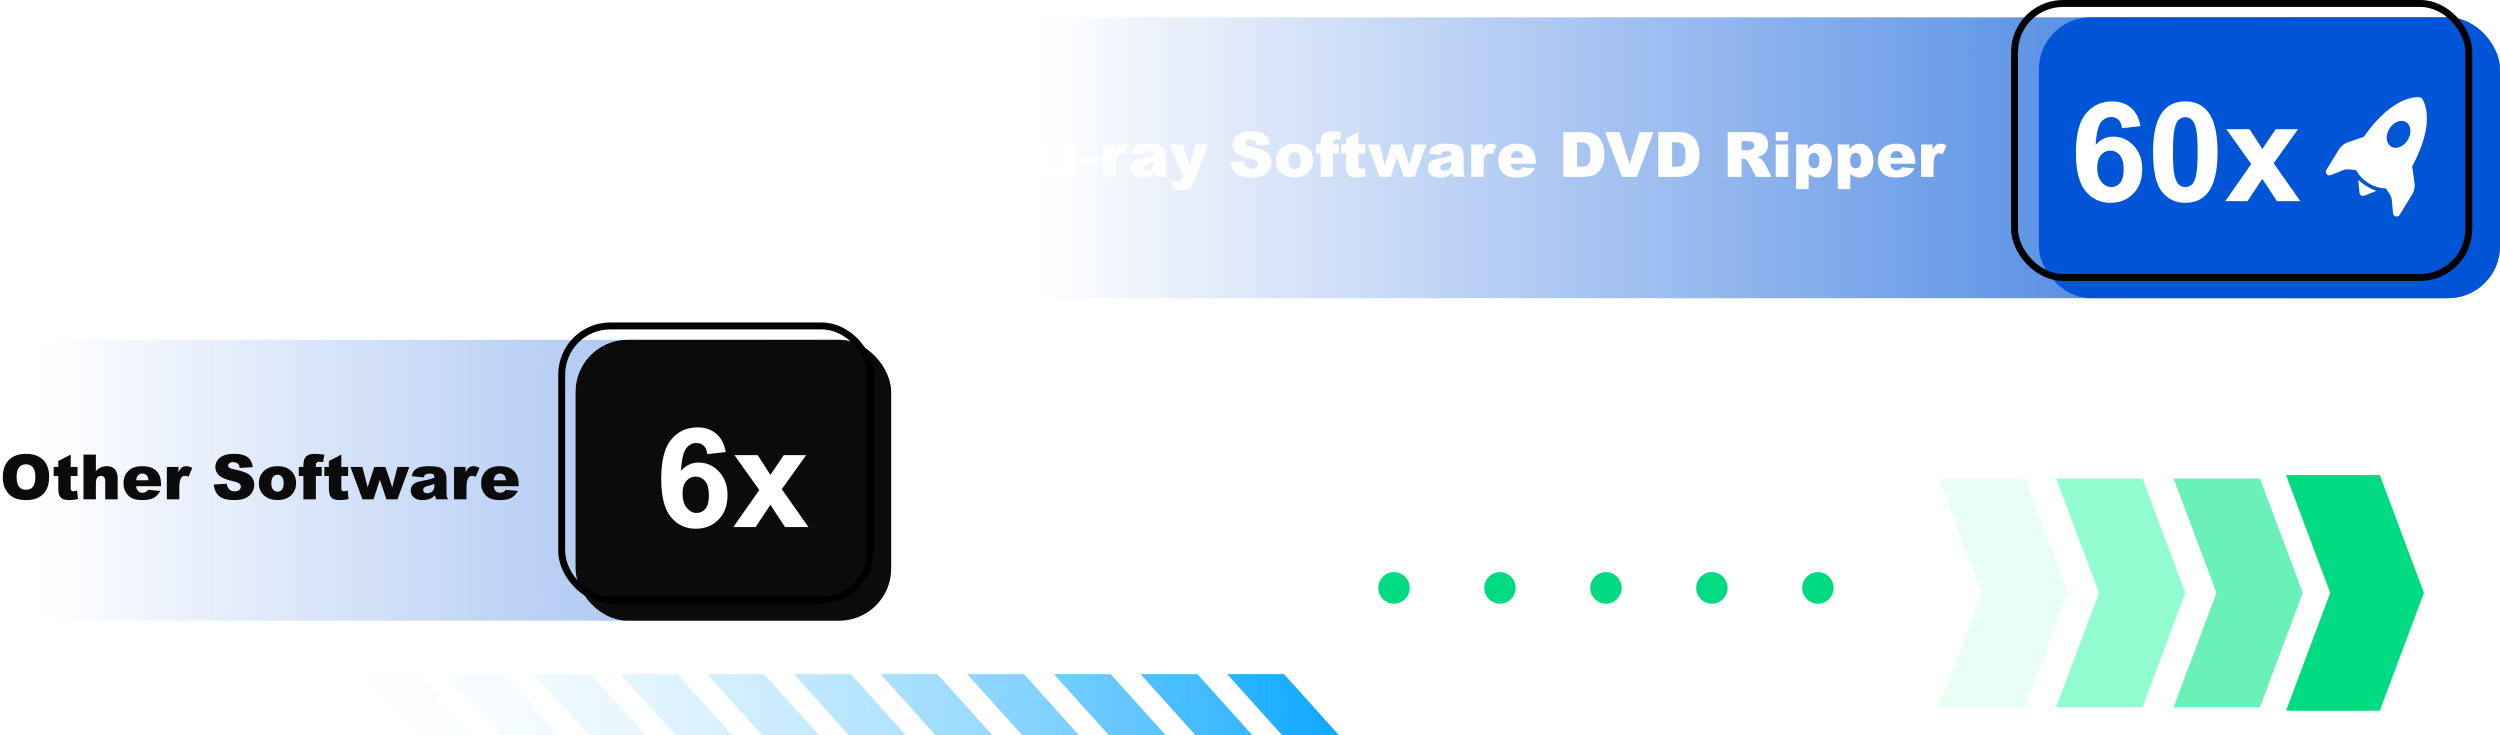 <svg width="721" height="212" fill="none" xmlns="http://www.w3.org/2000/svg"><path d="M370.311 194.413 386.138 212h-16.405l-15.827-17.587h16.405Z" fill="url(#a)"/><path d="M345.322 194.413 361.148 212H344.74l-15.825-17.587h16.407Z" fill="url(#b)"/><path d="M320.33 194.413 336.156 212h-16.405l-15.826-17.587h16.405Z" fill="url(#c)"/><path d="M295.341 194.413 311.167 212h-16.405l-15.827-17.587h16.406Z" fill="url(#d)"/><path d="M270.35 194.413 286.178 212H269.77l-15.827-17.587h16.407Z" fill="url(#e)"/><path d="M245.359 194.413 261.186 212H244.78l-15.828-17.587h16.407Z" fill="url(#f)"/><path d="M220.368 194.413 236.196 212h-16.408l-15.828-17.587h16.408Z" fill="url(#g)"/><path d="M195.377 194.413 211.203 212h-16.405l-15.826-17.587h16.405Z" fill="url(#h)"/><path d="M170.386 194.413 186.213 212h-16.408l-15.825-17.587h16.406Z" fill="url(#i)"/><path d="M145.394 194.413 161.221 212h-16.405l-15.827-17.587h16.405Z" fill="url(#j)"/><path d="M120.405 194.413 136.231 212h-16.405L104 194.413h16.405Z" fill="url(#k)"/><path d="M528.812 169.553c0-2.523-2.029-4.566-4.533-4.566-2.502 0-4.531 2.043-4.531 4.566 0 2.52 2.029 4.564 4.531 4.564 2.504 0 4.533-2.045 4.533-4.564ZM498.248 169.553c0-2.523-2.029-4.566-4.532-4.566s-4.531 2.043-4.531 4.566c0 2.52 2.028 4.564 4.531 4.564 2.503 0 4.532-2.045 4.532-4.564ZM467.688 169.553c0-2.523-2.029-4.566-4.533-4.566-2.502 0-4.531 2.043-4.531 4.566 0 2.52 2.029 4.564 4.531 4.564 2.504 0 4.533-2.045 4.533-4.564ZM437.124 169.553c0-2.523-2.029-4.566-4.532-4.566s-4.531 2.043-4.531 4.566c0 2.52 2.028 4.564 4.531 4.564 2.503 0 4.532-2.045 4.532-4.564ZM406.563 169.553c0-2.523-2.029-4.566-4.533-4.566-2.502 0-4.531 2.043-4.531 4.566 0 2.52 2.029 4.564 4.531 4.564 2.504 0 4.533-2.045 4.533-4.564Z" fill="#00DA80"/><path d="M584.023 138h-24.899l12.364 32.983-12.364 32.983h24.899l12.363-32.983L584.023 138Z" fill="#E8FFF5"/><path d="M617.894 138h-24.899l12.364 32.983-12.364 32.983h24.899l12.364-32.983L617.894 138Z" fill="#92FCD0"/><path d="M651.766 138h-24.899l12.364 32.983-12.364 32.983h24.899l12.363-32.983L651.766 138Z" fill="#6AF1B9"/><path d="M685.637 138h-24.899l12.364 32.983-12.364 32.983h24.899l12.365-32.983L685.637 138Z" fill="#00DA80" stroke="#00DA80" stroke-width="2" stroke-miterlimit="10"/><g opacity=".8" filter="url(#l)"><rect x="5" y="98" width="252" height="81" rx="15" fill="url(#m)"/></g><path d="M.817 137.566c0-2.103.586-3.741 1.758-4.913 1.172-1.172 2.804-1.757 4.896-1.757 2.144 0 3.797.577 4.957 1.731 1.16 1.148 1.74 2.76 1.74 4.834 0 1.506-.255 2.742-.765 3.709a5.418 5.418 0 0 1-2.197 2.25c-.955.533-2.147.8-3.577.8-1.453 0-2.657-.232-3.612-.695-.95-.463-1.72-1.195-2.312-2.197-.592-1.002-.888-2.256-.888-3.762Zm3.982.018c0 1.301.24 2.235.72 2.804.487.568 1.146.852 1.978.852.856 0 1.518-.278 1.986-.835.47-.556.704-1.555.704-2.997 0-1.213-.247-2.097-.739-2.654-.486-.563-1.148-.844-1.986-.844-.803 0-1.447.284-1.934.853-.486.568-.73 1.508-.73 2.821Zm15.592-6.469v3.551h1.968v2.61h-1.968v3.314c0 .398.038.662.114.791.117.199.322.299.615.299.264 0 .633-.076 1.107-.229l.264 2.47c-.885.193-1.71.29-2.478.29-.89 0-1.547-.114-1.97-.343a2.111 2.111 0 0 1-.94-1.037c-.199-.469-.298-1.225-.298-2.268v-3.287h-1.319v-2.61h1.319v-1.714l3.586-1.837Zm3.682 0h3.577v4.746c.487-.504.97-.864 1.45-1.081.481-.217 1.05-.325 1.706-.325.972 0 1.737.296 2.294.888.562.592.843 1.5.843 2.724V144H30.35v-5.133c0-.586-.109-.999-.326-1.239-.216-.246-.521-.369-.914-.369a1.3 1.3 0 0 0-1.054.492c-.27.328-.405.917-.405 1.767V144h-3.577v-12.885Zm22.368 9.106H39.27c.065.574.22 1.002.466 1.283.346.404.797.606 1.354.606a2.04 2.04 0 0 0 1.002-.263c.193-.112.401-.308.624-.589l3.524.325c-.539.938-1.19 1.611-1.95 2.021-.763.405-1.855.607-3.28.607-1.236 0-2.208-.173-2.917-.519-.71-.351-1.298-.905-1.767-1.661-.463-.761-.694-1.655-.694-2.68 0-1.459.466-2.64 1.397-3.542.938-.903 2.23-1.354 3.876-1.354 1.336 0 2.39.202 3.164.607.774.404 1.363.99 1.767 1.757.404.768.606 1.767.606 2.997v.405Zm-3.638-1.714c-.07-.692-.258-1.187-.563-1.486-.299-.298-.694-.448-1.186-.448a1.62 1.62 0 0 0-1.363.677c-.216.281-.354.7-.413 1.257h3.525Zm5.317-3.841h3.349v1.529c.322-.662.653-1.116.993-1.362.346-.252.77-.378 1.274-.378.528 0 1.105.164 1.732.492l-1.108 2.549c-.422-.176-.755-.264-1.002-.264-.468 0-.832.194-1.09.58-.369.545-.553 1.565-.553 3.059V144H48.12v-9.334Zm13.518 5.071 3.788-.237c.082.615.249 1.084.5 1.406.41.522.997.782 1.759.782.568 0 1.004-.131 1.31-.395.31-.27.465-.58.465-.932 0-.334-.146-.632-.44-.896-.292-.264-.972-.513-2.039-.747-1.746-.393-2.99-.914-3.735-1.565-.75-.65-1.125-1.479-1.125-2.487 0-.662.19-1.286.571-1.872.387-.592.964-1.055 1.732-1.389.773-.34 1.83-.509 3.173-.509 1.646 0 2.9.307 3.761.922.868.61 1.383 1.582 1.547 2.918l-3.753.22c-.1-.58-.31-1.002-.633-1.266-.316-.263-.755-.395-1.318-.395-.463 0-.811.1-1.046.299a.889.889 0 0 0-.351.712c0 .205.096.389.29.553.187.17.633.329 1.336.475 1.74.375 2.985.756 3.735 1.143.756.38 1.304.855 1.644 1.423a3.6 3.6 0 0 1 .518 1.908c0 .826-.228 1.588-.685 2.285-.457.697-1.096 1.227-1.916 1.591-.82.357-1.855.536-3.103.536-2.191 0-3.709-.422-4.553-1.266-.843-.844-1.321-1.916-1.432-3.217Zm13.025-.378c0-1.423.48-2.595 1.442-3.515.96-.926 2.258-1.389 3.893-1.389 1.87 0 3.281.542 4.236 1.626.768.873 1.152 1.948 1.152 3.226 0 1.435-.478 2.613-1.433 3.533-.95.914-2.264 1.371-3.946 1.371-1.5 0-2.713-.381-3.639-1.143-1.137-.943-1.705-2.179-1.705-3.709Zm3.586-.008c0 .832.167 1.447.501 1.845.34.399.765.598 1.274.598.516 0 .938-.196 1.266-.589.334-.393.501-1.022.501-1.89 0-.808-.167-1.409-.501-1.801-.334-.399-.747-.598-1.24-.598-.52 0-.951.202-1.291.606-.34.399-.51 1.008-.51 1.829Zm12.84-4.685h1.706v2.619H91.09V144h-3.586v-6.715h-1.336v-2.619h1.336v-.422c0-.381.04-.8.123-1.257.082-.457.234-.829.457-1.116.228-.293.545-.527.95-.703.41-.182 1.007-.272 1.792-.272.627 0 1.538.073 2.734.219l-.396 2.162a6.728 6.728 0 0 0-1.037-.105c-.322 0-.554.056-.694.167-.141.105-.24.275-.3.51-.028.129-.043.401-.043.817Zm7.349-3.551v3.551h1.968v2.61h-1.969v3.314c0 .398.039.662.115.791.117.199.322.299.615.299.264 0 .633-.076 1.107-.229l.264 2.47c-.885.193-1.71.29-2.478.29-.891 0-1.547-.114-1.97-.343a2.11 2.11 0 0 1-.94-1.037c-.199-.469-.298-1.225-.298-2.268v-3.287h-1.319v-2.61h1.319v-1.714l3.585-1.837Zm2.627 3.551h3.463l1.503 5.88 1.899-5.88h3.225l1.969 5.88 1.503-5.88h3.436L114.627 144h-3.182l-1.889-5.616-1.828 5.616h-3.2l-3.463-9.334Zm21.103 3.023-3.419-.36c.129-.598.313-1.066.554-1.406.246-.346.597-.645 1.054-.897.329-.181.78-.322 1.354-.422a10.973 10.973 0 0 1 1.863-.149c1.072 0 1.934.062 2.584.185.651.117 1.193.366 1.626.747.305.263.545.638.721 1.125.176.48.264.94.264 1.38v4.122c0 .439.026.785.079 1.037.058.246.181.562.369.949h-3.358a3.595 3.595 0 0 1-.263-.545 4.253 4.253 0 0 1-.123-.598c-.469.452-.935.774-1.398.967-.633.258-1.368.387-2.206.387-1.113 0-1.96-.258-2.54-.773-.574-.516-.861-1.152-.861-1.908 0-.709.208-1.292.624-1.749.416-.457 1.183-.797 2.303-1.019 1.341-.27 2.211-.457 2.61-.563.398-.111.82-.255 1.266-.43 0-.44-.091-.748-.273-.923-.182-.176-.501-.264-.958-.264-.586 0-1.025.094-1.318.281-.229.147-.413.422-.554.826Zm3.103 1.881c-.493.176-1.005.331-1.539.466-.726.193-1.186.384-1.379.571-.2.194-.299.414-.299.66 0 .281.096.512.29.694.199.176.489.264.87.264.398 0 .767-.097 1.107-.29.346-.194.589-.428.73-.704.146-.281.22-.644.22-1.089v-.572Zm5.677-4.904h3.349v1.529c.322-.662.653-1.116.993-1.362.346-.252.771-.378 1.274-.378.528 0 1.105.164 1.732.492l-1.108 2.549c-.421-.176-.755-.264-1.001-.264-.469 0-.833.194-1.09.58-.369.545-.554 1.565-.554 3.059V144h-3.595v-9.334Zm18.624 5.555H142.4c.065.574.22 1.002.466 1.283.346.404.797.606 1.354.606.351 0 .685-.088 1.002-.263.193-.112.401-.308.624-.589l3.524.325c-.539.938-1.189 1.611-1.951 2.021-.762.405-1.855.607-3.278.607-1.237 0-2.209-.173-2.918-.519-.709-.351-1.298-.905-1.767-1.661-.463-.761-.694-1.655-.694-2.68 0-1.459.466-2.64 1.397-3.542.938-.903 2.23-1.354 3.876-1.354 1.336 0 2.391.202 3.164.607a4.09 4.09 0 0 1 1.767 1.757c.404.768.606 1.767.606 2.997v.405Zm-3.638-1.714c-.071-.692-.258-1.187-.563-1.486-.299-.298-.694-.448-1.186-.448-.569 0-1.023.226-1.363.677-.217.281-.354.7-.413 1.257h3.525Z" fill="#0B0B0B"/><g filter="url(#n)"><rect x="166" y="98" width="91" height="81" rx="15" fill="#0B0B0B"/></g><g filter="url(#o)"><rect x="162" y="94" width="89" height="79" rx="14" stroke="#000" stroke-width="2"/></g><path d="m209.293 130.379-5.313.586c-.13-1.094-.468-1.901-1.015-2.422-.547-.521-1.257-.781-2.129-.781-1.159 0-2.142.521-2.949 1.562-.795 1.042-1.296 3.21-1.504 6.504 1.367-1.614 3.066-2.422 5.097-2.422 2.292 0 4.252.873 5.879 2.617 1.641 1.745 2.461 3.998 2.461 6.758 0 2.93-.859 5.28-2.578 7.051-1.719 1.771-3.926 2.656-6.621 2.656-2.891 0-5.267-1.12-7.129-3.359-1.862-2.253-2.793-5.938-2.793-11.055 0-5.247.97-9.03 2.91-11.347 1.94-2.318 4.46-3.477 7.559-3.477 2.174 0 3.971.612 5.391 1.836 1.432 1.211 2.343 2.975 2.734 5.293Zm-12.441 11.973c0 1.783.41 3.164 1.23 4.14.82.964 1.758 1.446 2.813 1.446 1.015 0 1.862-.398 2.539-1.192.677-.794 1.015-2.096 1.015-3.906 0-1.862-.364-3.223-1.094-4.082-.729-.873-1.64-1.309-2.734-1.309-1.055 0-1.947.417-2.676 1.25-.729.821-1.093 2.038-1.093 3.653ZM211.5 152l7.48-10.684-7.168-10.058h6.7l3.672 5.703 3.867-5.703h6.445l-7.031 9.824L233.141 152h-6.739l-4.218-6.426-4.258 6.426H211.5Z" fill="#fff"/><g opacity=".8" filter="url(#p)"><rect x="289" y="5" width="432" height="81" rx="15" fill="url(#q)"/></g><path d="M280.327 38.115h7.453c1.242 0 2.195.308 2.857.923a2.982 2.982 0 0 1 1.002 2.285c0 .762-.238 1.415-.712 1.96-.317.364-.78.65-1.389.861.926.223 1.606.607 2.039 1.152.44.539.659 1.219.659 2.039 0 .668-.155 1.268-.465 1.802a3.436 3.436 0 0 1-1.275 1.265c-.334.194-.838.334-1.512.422-.896.117-1.491.176-1.784.176h-6.873V38.115Zm4.017 5.054h1.731c.621 0 1.052-.105 1.292-.316.246-.217.369-.528.369-.932 0-.375-.123-.668-.369-.879-.24-.21-.662-.316-1.265-.316h-1.758v2.443Zm0 5.062h2.03c.686 0 1.169-.12 1.45-.36.281-.246.422-.574.422-.984 0-.381-.141-.686-.422-.914-.275-.235-.762-.352-1.459-.352h-2.021v2.61Zm9.87-10.116h3.586V51h-3.586V38.115ZM309.92 51h-3.34v-1.512c-.498.621-1.002 1.064-1.512 1.327-.504.264-1.125.396-1.863.396-.984 0-1.758-.293-2.32-.879-.557-.592-.835-1.5-.835-2.725v-5.941h3.595v5.133c0 .586.108 1.002.325 1.248.217.246.521.369.914.369.428 0 .776-.164 1.046-.492.275-.328.413-.917.413-1.767v-4.491h3.577V51Zm1.485-6.082h5.203v2.769h-5.203v-2.769Zm6.715-3.252h3.349v1.53c.322-.663.653-1.117.993-1.363.346-.252.77-.378 1.274-.378.528 0 1.105.164 1.732.492l-1.108 2.55c-.422-.177-.756-.265-1.002-.265-.468 0-.832.194-1.089.58-.37.545-.554 1.565-.554 3.06V51h-3.595v-9.334Zm11.54 3.024-3.419-.36c.129-.599.314-1.067.554-1.407.246-.346.598-.645 1.055-.897.328-.181.779-.322 1.353-.422.574-.1 1.195-.149 1.863-.149 1.073 0 1.934.062 2.584.185.651.117 1.193.366 1.626.747.305.263.545.638.721 1.125.176.48.264.94.264 1.38v4.122c0 .44.026.785.079 1.037.058.246.181.562.369.949h-3.357a3.535 3.535 0 0 1-.264-.545 4.257 4.257 0 0 1-.123-.598c-.469.452-.935.774-1.398.967-.632.258-1.368.387-2.206.387-1.113 0-1.96-.258-2.54-.773-.574-.516-.861-1.152-.861-1.908 0-.709.208-1.292.624-1.749.416-.457 1.184-.797 2.303-1.02 1.342-.269 2.212-.456 2.61-.562.399-.111.82-.255 1.266-.43 0-.44-.091-.747-.273-.923-.181-.176-.501-.264-.958-.264-.586 0-1.025.094-1.318.281-.229.147-.413.422-.554.827Zm3.103 1.88c-.492.176-1.005.331-1.538.466-.727.194-1.187.384-1.38.571-.199.194-.299.413-.299.66 0 .28.097.512.29.694.199.176.489.264.87.264a2.2 2.2 0 0 0 1.107-.29c.346-.194.589-.428.73-.704.146-.28.22-.644.22-1.09v-.57Zm4.605-4.904h3.779l1.925 6.214 1.784-6.214h3.525l-3.7 9.976c-.422 1.136-.853 1.904-1.292 2.302-.621.563-1.568.844-2.839.844-.516 0-1.313-.07-2.391-.21l-.281-2.497a5.67 5.67 0 0 0 1.723.246c.421 0 .761-.096 1.019-.29.264-.193.486-.539.668-1.037l-3.92-9.334Zm17.596 5.071 3.788-.237c.082.615.249 1.084.501 1.406.41.522.996.782 1.758.782.568 0 1.005-.131 1.309-.395.311-.27.466-.58.466-.932 0-.334-.146-.633-.439-.896-.293-.264-.973-.513-2.039-.747-1.746-.393-2.992-.914-3.736-1.565-.75-.65-1.125-1.48-1.125-2.487 0-.662.191-1.286.572-1.872.386-.592.963-1.055 1.731-1.389.773-.34 1.831-.51 3.173-.51 1.646 0 2.9.308 3.762.923.867.61 1.382 1.582 1.546 2.918l-3.752.22c-.1-.58-.311-1.002-.633-1.266-.317-.263-.756-.395-1.319-.395-.463 0-.811.1-1.046.299a.89.89 0 0 0-.351.712c0 .205.097.39.29.553.187.17.633.328 1.336.475 1.74.375 2.985.756 3.735 1.143.756.38 1.304.855 1.644 1.423.345.569.518 1.205.518 1.908 0 .826-.228 1.587-.685 2.285-.457.697-1.096 1.227-1.916 1.59-.821.358-1.855.537-3.103.537-2.191 0-3.709-.422-4.553-1.266-.843-.844-1.321-1.916-1.432-3.217Zm13.025-.378c0-1.424.481-2.595 1.442-3.515.961-.926 2.258-1.389 3.893-1.389 1.869 0 3.281.542 4.237 1.626.767.873 1.151 1.948 1.151 3.226 0 1.435-.478 2.613-1.433 3.533-.949.914-2.264 1.37-3.946 1.37-1.5 0-2.713-.38-3.639-1.142-1.136-.943-1.705-2.18-1.705-3.709Zm3.586-.008c0 .832.167 1.447.501 1.845.34.399.765.598 1.275.598.515 0 .937-.196 1.265-.589.334-.392.501-1.022.501-1.89 0-.808-.167-1.409-.501-1.801-.334-.399-.747-.598-1.239-.598-.522 0-.952.202-1.292.607-.34.398-.51 1.007-.51 1.828Zm12.841-4.685h1.705v2.62h-1.705V51h-3.586v-6.715h-1.336v-2.619h1.336v-.422c0-.38.041-.8.123-1.257.082-.457.235-.829.457-1.116.229-.293.545-.527.949-.703.411-.182 1.008-.273 1.793-.273.627 0 1.538.074 2.734.22l-.396 2.162a6.696 6.696 0 0 0-1.037-.105c-.322 0-.554.056-.694.167-.141.105-.24.275-.299.51-.029.129-.044.401-.044.817Zm7.348-3.55v3.55h1.968v2.61h-1.968v3.314c0 .398.038.662.114.79.117.2.322.3.615.3.264 0 .633-.077 1.108-.229l.263 2.47c-.885.193-1.711.29-2.478.29-.891 0-1.547-.114-1.969-.343a2.112 2.112 0 0 1-.94-1.037c-.2-.469-.299-1.225-.299-2.268v-3.287h-1.319v-2.61h1.319v-1.714l3.586-1.837Zm2.628 3.55h3.462l1.503 5.88 1.899-5.88h3.225l1.969 5.88 1.503-5.88h3.437L407.953 51h-3.182l-1.889-5.616L401.054 51h-3.2l-3.462-9.334Zm21.102 3.024-3.419-.36c.129-.599.314-1.067.554-1.407.246-.346.598-.645 1.055-.897.328-.181.779-.322 1.353-.422.574-.1 1.195-.149 1.863-.149 1.073 0 1.934.062 2.584.185.651.117 1.193.366 1.626.747.305.263.545.638.721 1.125.176.48.264.94.264 1.38v4.122c0 .44.026.785.079 1.037.058.246.181.562.369.949h-3.357a3.535 3.535 0 0 1-.264-.545 4.257 4.257 0 0 1-.123-.598c-.469.452-.935.774-1.398.967-.632.258-1.368.387-2.206.387-1.113 0-1.96-.258-2.54-.773-.574-.516-.861-1.152-.861-1.908 0-.709.208-1.292.624-1.749.416-.457 1.184-.797 2.303-1.02 1.341-.269 2.212-.456 2.61-.562.398-.111.82-.255 1.266-.43 0-.44-.091-.747-.273-.923-.181-.176-.501-.264-.958-.264-.586 0-1.025.094-1.318.281-.229.147-.413.422-.554.827Zm3.103 1.88c-.493.176-1.005.331-1.538.466-.727.194-1.187.384-1.38.571-.2.194-.299.413-.299.66 0 .28.097.512.29.694.199.176.489.264.87.264a2.2 2.2 0 0 0 1.107-.29c.346-.194.589-.428.73-.704.146-.28.22-.644.22-1.09v-.57Zm5.677-4.904h3.349v1.53c.322-.663.653-1.117.993-1.363.346-.252.771-.378 1.275-.378.527 0 1.104.164 1.731.492l-1.107 2.55c-.422-.177-.756-.265-1.002-.265-.469 0-.832.194-1.09.58-.369.545-.554 1.565-.554 3.06V51h-3.595v-9.334Zm18.624 5.555h-7.171c.064.574.219 1.002.465 1.283.346.404.797.606 1.354.606.351 0 .685-.087 1.002-.263.193-.112.401-.308.624-.59l3.524.326c-.539.938-1.189 1.611-1.951 2.022-.762.404-1.854.606-3.278.606-1.237 0-2.209-.173-2.918-.519-.709-.351-1.298-.905-1.767-1.66-.463-.762-.694-1.656-.694-2.681 0-1.46.466-2.64 1.397-3.542.938-.903 2.23-1.354 3.876-1.354 1.336 0 2.391.202 3.164.607.774.404 1.363.99 1.767 1.757.404.768.606 1.767.606 2.997v.405Zm-3.638-1.714c-.071-.692-.258-1.187-.563-1.485-.299-.3-.694-.449-1.186-.449a1.62 1.62 0 0 0-1.363.677c-.216.281-.354.7-.413 1.257h3.525Zm11.584-7.392h5.915c1.166 0 2.106.158 2.821.475a4.58 4.58 0 0 1 1.784 1.362c.469.592.809 1.28 1.02 2.066.211.785.316 1.617.316 2.496 0 1.377-.158 2.446-.474 3.208a5.322 5.322 0 0 1-1.301 1.907c-.557.51-1.154.85-1.793 1.02-.873.234-1.664.351-2.373.351h-5.915V38.115Zm3.981 2.918v7.04h.976c.832 0 1.424-.09 1.775-.272.352-.188.627-.51.826-.967.2-.463.299-1.21.299-2.241 0-1.366-.222-2.3-.668-2.804-.445-.504-1.183-.756-2.215-.756h-.993Zm8.086-2.918h4.166l2.901 9.273 2.856-9.273h4.043L472.096 51h-4.316l-4.869-12.885Zm15.337 0h5.915c1.166 0 2.107.158 2.821.475a4.59 4.59 0 0 1 1.785 1.362c.468.592.808 1.28 1.019 2.066.211.785.316 1.617.316 2.496 0 1.377-.158 2.446-.474 3.208a5.309 5.309 0 0 1-1.301 1.907c-.557.51-1.154.85-1.793 1.02-.873.234-1.664.351-2.373.351h-5.915V38.115Zm3.981 2.918v7.04h.976c.832 0 1.424-.09 1.775-.272.352-.188.627-.51.827-.967.199-.463.298-1.21.298-2.241 0-1.366-.222-2.3-.667-2.804-.446-.504-1.184-.756-2.215-.756h-.994ZM498.27 51V38.115h6.635c1.231 0 2.171.106 2.822.317a3 3 0 0 1 1.573 1.177c.398.569.597 1.263.597 2.083 0 .715-.152 1.333-.457 1.855a3.58 3.58 0 0 1-1.256 1.257c-.34.205-.806.375-1.398.51.475.158.82.316 1.037.474.147.106.358.331.633.677.281.345.469.612.563.8L510.943 51h-4.5l-2.127-3.938c-.269-.51-.509-.84-.72-.993a1.672 1.672 0 0 0-.976-.299h-.351V51h-3.999Zm3.999-7.664h1.678c.182 0 .533-.059 1.055-.176.264-.053.477-.187.642-.404.169-.217.254-.466.254-.747 0-.416-.131-.736-.395-.958-.264-.223-.759-.334-1.485-.334h-1.749v2.619Zm9.852-5.22h3.577v2.434h-3.577v-2.435Zm0 3.55h3.577V51h-3.577v-9.334Zm5.88 12.885V41.666h3.349v1.38c.462-.58.887-.973 1.274-1.178a3.652 3.652 0 0 1 1.731-.413c1.249 0 2.212.478 2.892 1.433.686.955 1.028 2.135 1.028 3.542 0 1.552-.372 2.739-1.116 3.56-.744.814-1.684 1.22-2.821 1.22a3.947 3.947 0 0 1-1.512-.28 3.609 3.609 0 0 1-1.213-.835v4.456h-3.612Zm3.586-8.192c0 .739.155 1.286.466 1.644.31.357.703.536 1.177.536.416 0 .765-.17 1.046-.51.282-.345.422-.928.422-1.749 0-.756-.146-1.31-.439-1.66-.293-.358-.651-.537-1.072-.537a1.44 1.44 0 0 0-1.143.536c-.305.358-.457.938-.457 1.74Zm8.42 8.192V41.666h3.348v1.38c.463-.58.888-.973 1.275-1.178a3.649 3.649 0 0 1 1.731-.413c1.248 0 2.212.478 2.892 1.433.685.955 1.028 2.135 1.028 3.542 0 1.552-.372 2.739-1.116 3.56-.744.814-1.685 1.22-2.821 1.22a3.947 3.947 0 0 1-1.512-.28 3.609 3.609 0 0 1-1.213-.835v4.456h-3.612Zm3.586-8.192c0 .739.155 1.286.466 1.644.31.357.703.536 1.177.536.416 0 .765-.17 1.046-.51.281-.345.422-.928.422-1.749 0-.756-.146-1.31-.439-1.66-.293-.358-.651-.537-1.073-.537-.457 0-.838.179-1.142.536-.305.358-.457.938-.457 1.74Zm18.764.862h-7.171c.064.574.219 1.002.465 1.283.346.404.797.606 1.354.606.351 0 .685-.087 1.002-.263.193-.112.401-.308.624-.59l3.524.326c-.539.938-1.189 1.611-1.951 2.022-.762.404-1.854.606-3.278.606-1.237 0-2.209-.173-2.918-.519-.709-.351-1.298-.905-1.767-1.66-.463-.762-.694-1.656-.694-2.681 0-1.46.466-2.64 1.397-3.542.938-.903 2.23-1.354 3.876-1.354 1.336 0 2.391.202 3.164.607.774.404 1.363.99 1.767 1.757.404.768.606 1.767.606 2.997v.405Zm-3.638-1.714c-.071-.692-.258-1.187-.563-1.485-.299-.3-.694-.449-1.186-.449a1.62 1.62 0 0 0-1.363.677c-.216.281-.354.7-.413 1.257h3.525Zm5.317-3.841h3.349v1.53c.322-.663.653-1.117.993-1.363.346-.252.77-.378 1.274-.378.528 0 1.105.164 1.732.492l-1.108 2.55c-.422-.177-.755-.265-1.002-.265-.468 0-.832.194-1.089.58-.37.545-.554 1.565-.554 3.06V51h-3.595v-9.334Z" fill="#fff"/><g filter="url(#r)"><rect x="588" y="5" width="133" height="81" rx="15" fill="#0055D6"/></g><g filter="url(#s)"><rect x="581" y="1" width="131" height="79" rx="14" stroke="#000" stroke-width="2"/></g><path d="m617.293 36.379-5.313.586c-.13-1.094-.468-1.901-1.015-2.422-.547-.52-1.257-.781-2.129-.781-1.159 0-2.142.52-2.949 1.562-.795 1.042-1.296 3.21-1.504 6.504 1.367-1.614 3.066-2.422 5.097-2.422 2.292 0 4.252.873 5.879 2.617 1.641 1.745 2.461 3.998 2.461 6.758 0 2.93-.859 5.28-2.578 7.051-1.719 1.77-3.926 2.656-6.621 2.656-2.891 0-5.267-1.12-7.129-3.36-1.862-2.252-2.793-5.937-2.793-11.054 0-5.247.97-9.03 2.91-11.347 1.94-2.318 4.46-3.477 7.559-3.477 2.174 0 3.971.612 5.391 1.836 1.432 1.21 2.343 2.975 2.734 5.293Zm-12.441 11.973c0 1.783.41 3.164 1.23 4.14.82.964 1.758 1.446 2.813 1.446 1.015 0 1.862-.398 2.539-1.192.677-.794 1.015-2.096 1.015-3.906 0-1.862-.364-3.223-1.094-4.082-.729-.873-1.64-1.309-2.734-1.309-1.055 0-1.947.417-2.676 1.25-.729.82-1.093 2.038-1.093 3.653Zm25.39-19.102c2.774 0 4.942.99 6.504 2.969 1.862 2.343 2.793 6.23 2.793 11.66 0 5.417-.937 9.31-2.812 11.68-1.55 1.953-3.711 2.93-6.485 2.93-2.786 0-5.032-1.068-6.738-3.204-1.706-2.148-2.559-5.97-2.559-11.465 0-5.39.938-9.27 2.813-11.64 1.549-1.953 3.711-2.93 6.484-2.93Zm0 4.55c-.664 0-1.256.216-1.777.645-.521.417-.925 1.172-1.211 2.266-.378 1.42-.566 3.809-.566 7.168 0 3.36.169 5.67.507 6.934.339 1.25.762 2.083 1.27 2.5a2.767 2.767 0 0 0 1.777.624 2.77 2.77 0 0 0 1.778-.624c.52-.43.924-1.192 1.21-2.286.378-1.406.567-3.789.567-7.148 0-3.36-.169-5.664-.508-6.914-.338-1.263-.768-2.103-1.289-2.52a2.642 2.642 0 0 0-1.758-.644ZM641.766 58l7.48-10.684-7.168-10.058h6.699l3.672 5.703 3.867-5.703h6.446l-7.032 9.824L663.406 58h-6.738l-4.219-6.426L648.191 58h-6.425Z" fill="#fff"/><path fill-rule="evenodd" clip-rule="evenodd" d="M695.677 47.964c3.316-6.177 4.241-10.74 4.232-13.925-.004-1.838-.324-3.202-.66-4.127a7.056 7.056 0 0 0-.475-1.055 3.518 3.518 0 0 0-.174-.288 1.131 1.131 0 0 0-.371-.383 1.133 1.133 0 0 0-.548-.157 7.59 7.59 0 0 0-1.501.073c-.984.143-2.353.503-4.001 1.35-2.844 1.458-6.483 4.341-10.417 9.979l-4.606 1.597-.012.004a5.164 5.164 0 0 0-2.651 2.159l-3.56 5.806a1.028 1.028 0 0 0 .089 1.204 1.036 1.036 0 0 0 1.171.295l3.6-1.426c.532-.212 1.171-.25 1.939-.191.484.04.919.106 1.377.175l.027.005c.144.022.287.045.439.065.771 1.51 2.044 2.792 3.54 3.71 1.496.917 3.216 1.47 4.911 1.472l.255.358.023.032c.269.376.524.732.777 1.141.401.658.656 1.246.708 1.816l.361 3.855a1.036 1.036 0 0 0 1.427.856c.2-.083.368-.228.482-.412l3.56-5.807a5.16 5.16 0 0 0 .724-3.34l-.666-4.841Zm-1.766-12.736c1.457.894 1.674 3.195.481 5.14-1.193 1.946-3.342 2.796-4.8 1.902-1.457-.894-1.674-3.195-.481-5.14 1.193-1.946 3.342-2.796 4.8-1.902Zm-8.584 19.837a16.091 16.091 0 0 1-2.754-1.352 16.13 16.13 0 0 1-2.454-1.841l.346 3.698a1.03 1.03 0 0 0 .939.932c.16.014.321-.01.47-.068l3.453-1.369Z" fill="#fff"/><defs><linearGradient id="d" x1="458.806" y1="203.206" x2="-68.666" y2="203.206" gradientUnits="userSpaceOnUse"><stop stop-color="#00A3FF"/><stop offset="1" stop-color="#fff" stop-opacity="0"/></linearGradient><linearGradient id="q" x1="670" y1="86" x2="299" y2="86" gradientUnits="userSpaceOnUse"><stop stop-color="#0055D6"/><stop offset="1" stop-color="#0055D6" stop-opacity="0"/></linearGradient><linearGradient id="m" x1="440" y1="179" x2="10.833" y2="179" gradientUnits="userSpaceOnUse"><stop stop-color="#0055D6"/><stop offset="1" stop-color="#0055D6" stop-opacity="0"/></linearGradient><linearGradient id="k" x1="588.778" y1="203.206" x2="61.309" y2="203.206" gradientUnits="userSpaceOnUse"><stop stop-color="#00A3FF"/><stop offset="1" stop-color="#fff" stop-opacity="0"/></linearGradient><linearGradient id="j" x1="570.215" y1="203.206" x2="42.743" y2="203.206" gradientUnits="userSpaceOnUse"><stop stop-color="#00A3FF"/><stop offset="1" stop-color="#fff" stop-opacity="0"/></linearGradient><linearGradient id="i" x1="551.632" y1="203.206" x2="24.175" y2="203.206" gradientUnits="userSpaceOnUse"><stop stop-color="#00A3FF"/><stop offset="1" stop-color="#fff" stop-opacity="0"/></linearGradient><linearGradient id="a" x1="403.104" y1="203.206" x2="-124.369" y2="203.206" gradientUnits="userSpaceOnUse"><stop stop-color="#00A3FF"/><stop offset="1" stop-color="#fff" stop-opacity="0"/></linearGradient><linearGradient id="b" x1="421.668" y1="203.206" x2="-105.785" y2="203.206" gradientUnits="userSpaceOnUse"><stop stop-color="#00A3FF"/><stop offset="1" stop-color="#fff" stop-opacity="0"/></linearGradient><linearGradient id="c" x1="440.24" y1="203.206" x2="-87.233" y2="203.206" gradientUnits="userSpaceOnUse"><stop stop-color="#00A3FF"/><stop offset="1" stop-color="#fff" stop-opacity="0"/></linearGradient><linearGradient id="h" x1="533.079" y1="203.206" x2="5.606" y2="203.206" gradientUnits="userSpaceOnUse"><stop stop-color="#00A3FF"/><stop offset="1" stop-color="#fff" stop-opacity="0"/></linearGradient><linearGradient id="e" x1="477.36" y1="203.206" x2="-50.074" y2="203.206" gradientUnits="userSpaceOnUse"><stop stop-color="#00A3FF"/><stop offset="1" stop-color="#fff" stop-opacity="0"/></linearGradient><linearGradient id="f" x1="495.942" y1="203.206" x2="-31.529" y2="203.206" gradientUnits="userSpaceOnUse"><stop stop-color="#00A3FF"/><stop offset="1" stop-color="#fff" stop-opacity="0"/></linearGradient><linearGradient id="g" x1="514.489" y1="203.206" x2="-12.943" y2="203.206" gradientUnits="userSpaceOnUse"><stop stop-color="#00A3FF"/><stop offset="1" stop-color="#fff" stop-opacity="0"/></linearGradient><filter id="n" x="155" y="87" width="113" height="103" filterUnits="userSpaceOnUse" color-interpolation-filters="sRGB"><feFlood flood-opacity="0" result="BackgroundImageFix"/><feGaussianBlur in="BackgroundImageFix" stdDeviation="5.5"/><feComposite in2="SourceAlpha" operator="in" result="effect1_backgroundBlur_233_57"/><feBlend in="SourceGraphic" in2="effect1_backgroundBlur_233_57" result="shape"/></filter><filter id="s" x="569" y="-11" width="155" height="103" filterUnits="userSpaceOnUse" color-interpolation-filters="sRGB"><feFlood flood-opacity="0" result="BackgroundImageFix"/><feGaussianBlur in="BackgroundImageFix" stdDeviation="5.5"/><feComposite in2="SourceAlpha" operator="in" result="effect1_backgroundBlur_233_57"/><feBlend in="SourceGraphic" in2="effect1_backgroundBlur_233_57" result="shape"/></filter><filter id="r" x="577" y="-6" width="155" height="103" filterUnits="userSpaceOnUse" color-interpolation-filters="sRGB"><feFlood flood-opacity="0" result="BackgroundImageFix"/><feGaussianBlur in="BackgroundImageFix" stdDeviation="5.5"/><feComposite in2="SourceAlpha" operator="in" result="effect1_backgroundBlur_233_57"/><feBlend in="SourceGraphic" in2="effect1_backgroundBlur_233_57" result="shape"/></filter><filter id="p" x="278" y="-6" width="454" height="103" filterUnits="userSpaceOnUse" color-interpolation-filters="sRGB"><feFlood flood-opacity="0" result="BackgroundImageFix"/><feGaussianBlur in="BackgroundImageFix" stdDeviation="5.5"/><feComposite in2="SourceAlpha" operator="in" result="effect1_backgroundBlur_233_57"/><feBlend in="SourceGraphic" in2="effect1_backgroundBlur_233_57" result="shape"/></filter><filter id="o" x="150" y="82" width="113" height="103" filterUnits="userSpaceOnUse" color-interpolation-filters="sRGB"><feFlood flood-opacity="0" result="BackgroundImageFix"/><feGaussianBlur in="BackgroundImageFix" stdDeviation="5.5"/><feComposite in2="SourceAlpha" operator="in" result="effect1_backgroundBlur_233_57"/><feBlend in="SourceGraphic" in2="effect1_backgroundBlur_233_57" result="shape"/></filter><filter id="l" x="-6" y="87" width="274" height="103" filterUnits="userSpaceOnUse" color-interpolation-filters="sRGB"><feFlood flood-opacity="0" result="BackgroundImageFix"/><feGaussianBlur in="BackgroundImageFix" stdDeviation="5.5"/><feComposite in2="SourceAlpha" operator="in" result="effect1_backgroundBlur_233_57"/><feBlend in="SourceGraphic" in2="effect1_backgroundBlur_233_57" result="shape"/></filter></defs></svg>